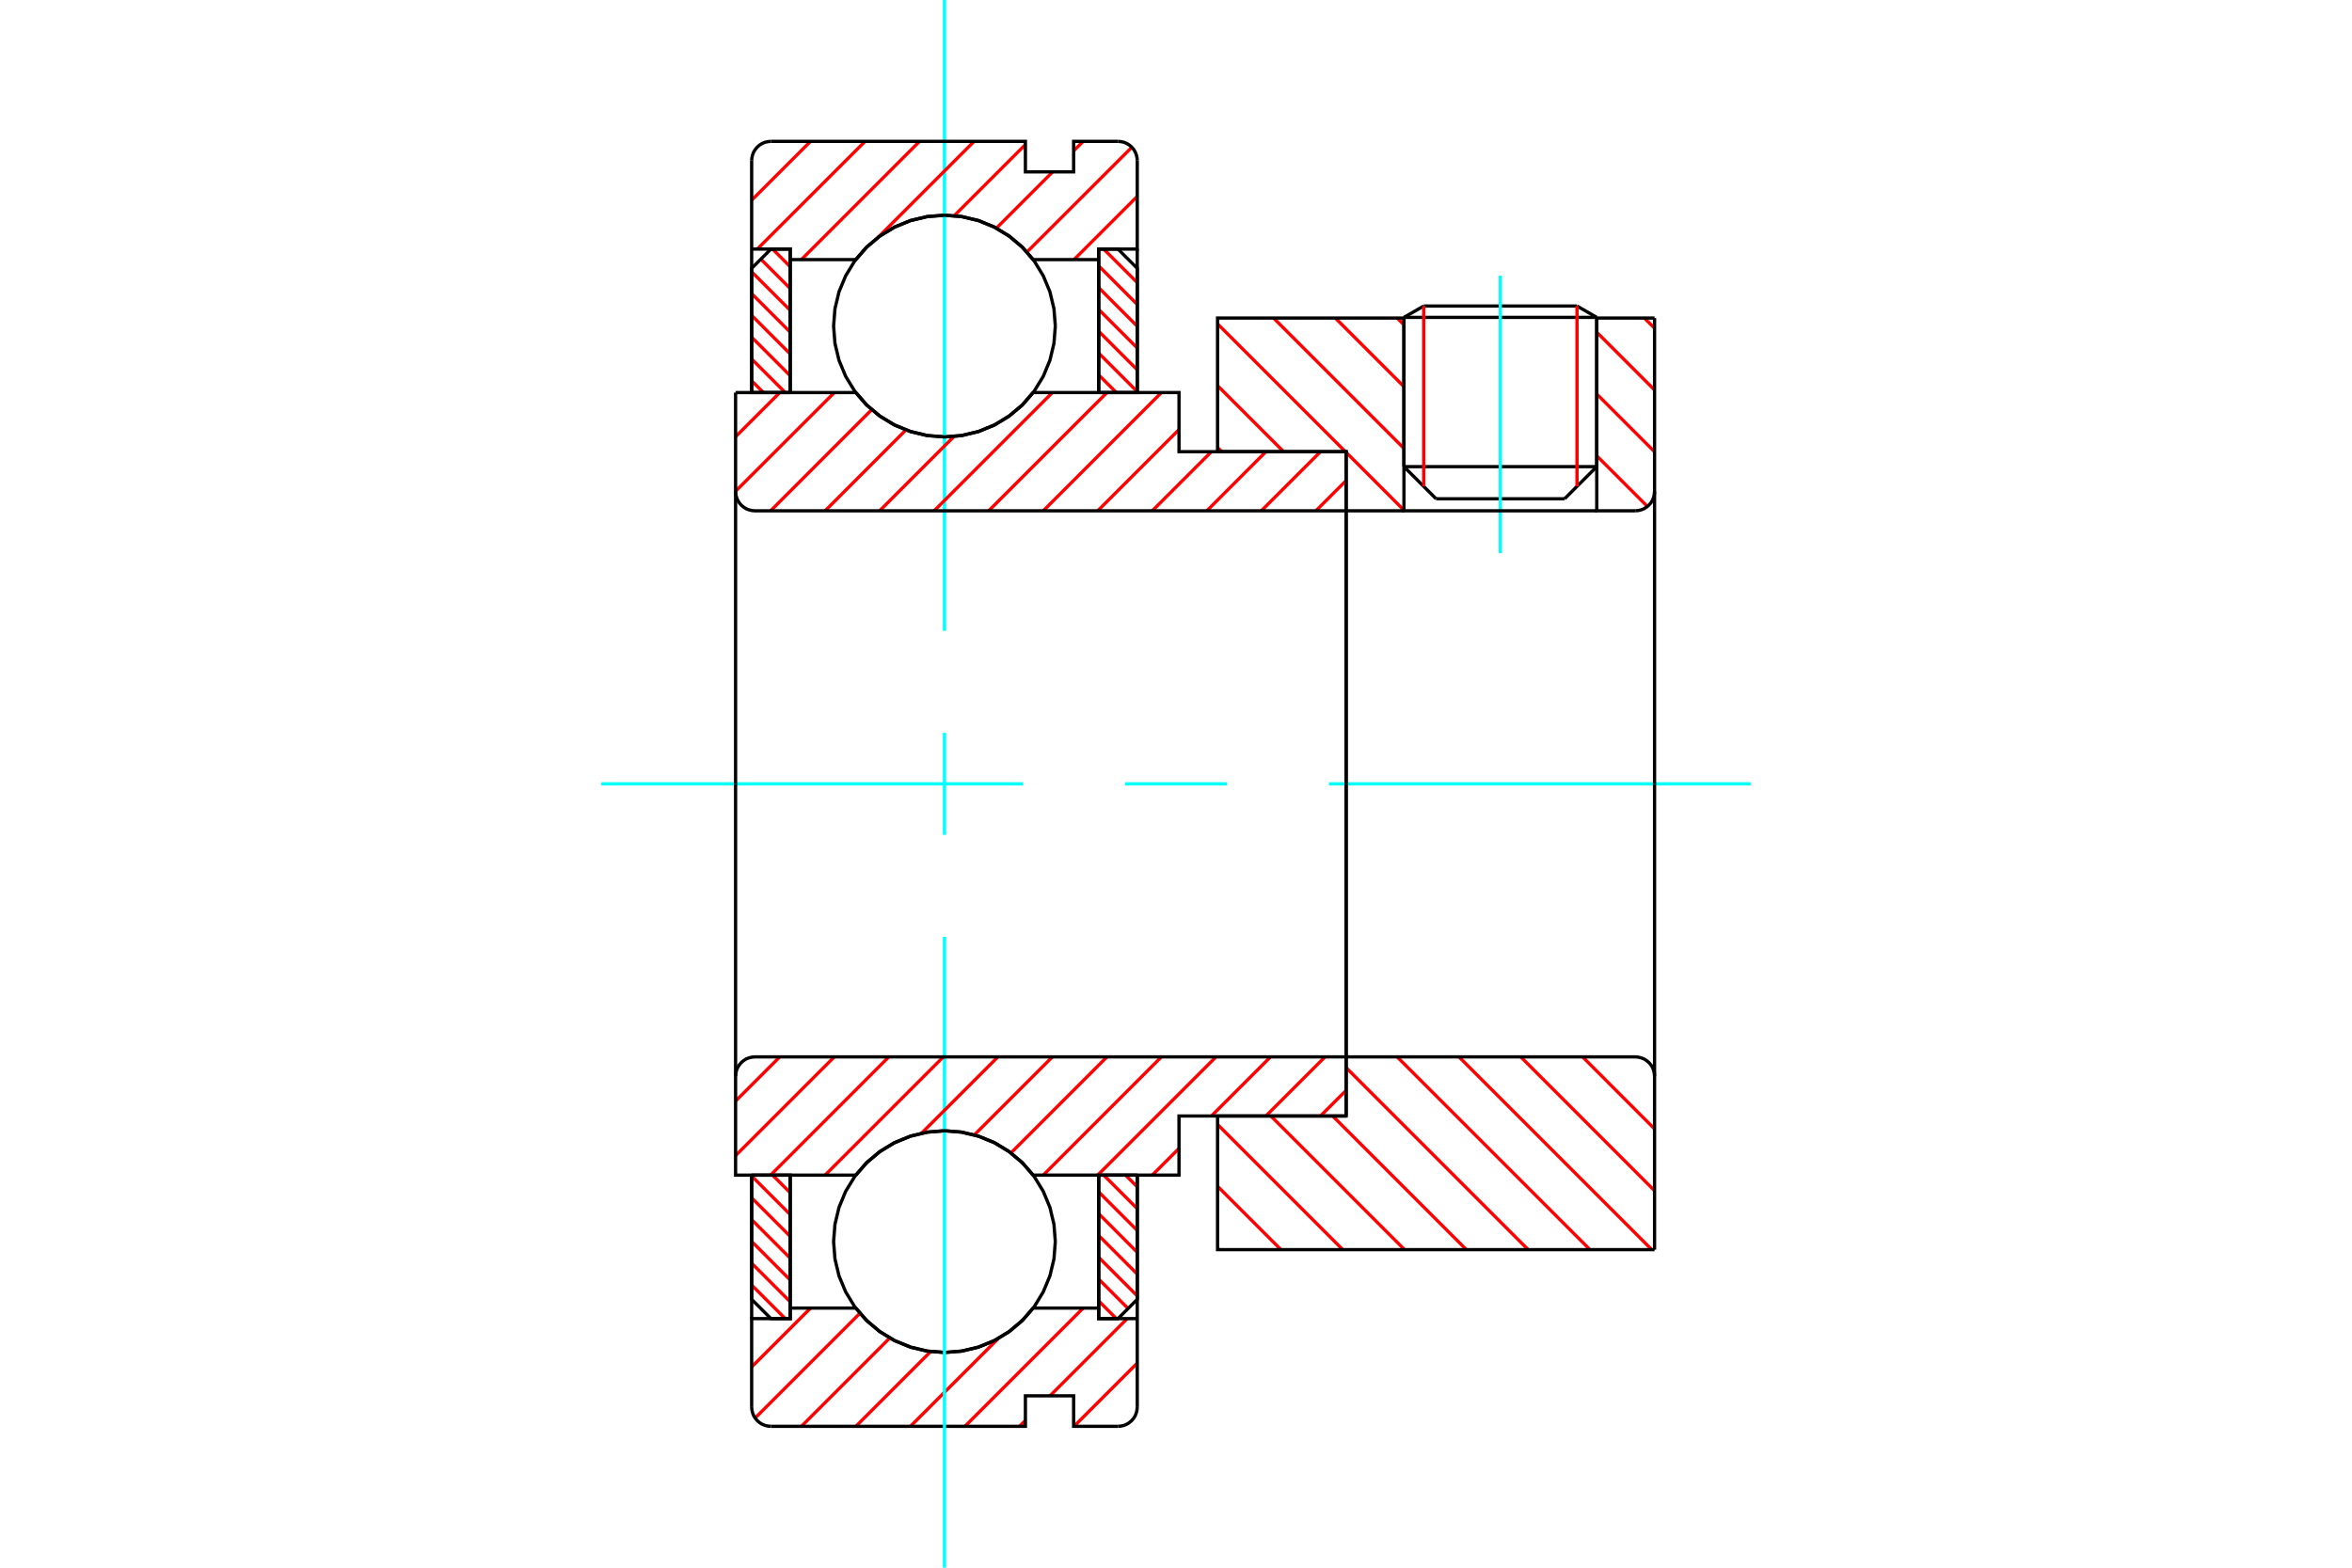 <?xml version="1.0" standalone="no"?>
<!DOCTYPE svg PUBLIC "-//W3C//DTD SVG 1.1//EN"
	"http://www.w3.org/Graphics/SVG/1.1/DTD/svg11.dtd">
<svg xmlns="http://www.w3.org/2000/svg" height="100%" width="100%" viewBox="0 0 36000 24000">
	<rect x="-1800" y="-1200" width="39600" height="26400" style="fill:#FFF"/>
	<g style="fill:none; fill-rule:evenodd" transform="matrix(1 0 0 1 0 0)">
		<g style="fill:none; stroke:#000; stroke-width:50; shape-rendering:geometricPrecision">
			<line x1="24440" y1="4859" x2="21489" y2="4859"/>
			<line x1="21791" y1="4685" x2="24138" y2="4685"/>
			<line x1="21489" y1="7144" x2="24440" y2="7144"/>
			<line x1="23948" y1="7636" x2="21981" y2="7636"/>
			<line x1="21791" y1="4685" x2="21489" y2="4859"/>
			<line x1="24440" y1="4859" x2="24138" y2="4685"/>
			<line x1="23948" y1="7636" x2="24440" y2="7144"/>
			<line x1="21489" y1="7144" x2="21981" y2="7636"/>
			<line x1="21489" y1="4859" x2="21489" y2="7144"/>
			<line x1="24440" y1="7144" x2="24440" y2="4859"/>
		</g>
		<g style="fill:none; stroke:#0FF; stroke-width:50; shape-rendering:geometricPrecision">
			<line x1="22964" y1="8469" x2="22964" y2="4220"/>
		</g>
		<g style="fill:none; stroke:#F00; stroke-width:50; shape-rendering:geometricPrecision">
			<line x1="24138" y1="4685" x2="24138" y2="7446"/>
			<line x1="21791" y1="7446" x2="21791" y2="4685"/>
			<line x1="11505" y1="19673" x2="12019" y2="20187"/>
			<line x1="11505" y1="19339" x2="12095" y2="19929"/>
			<line x1="11505" y1="19005" x2="12095" y2="19596"/>
			<line x1="11505" y1="18672" x2="12095" y2="19262"/>
			<line x1="11505" y1="18338" x2="12095" y2="18928"/>
			<line x1="11505" y1="18004" x2="12095" y2="18594"/>
			<line x1="11825" y1="17990" x2="12095" y2="18260"/>
		</g>
		<g style="fill:none; stroke:#000; stroke-width:50; shape-rendering:geometricPrecision">
			<polyline points="11505,17990 11505,19892 11800,20187 12095,20187 12095,17990 11505,17990"/>
		</g>
		<g style="fill:none; stroke:#0FF; stroke-width:50; shape-rendering:geometricPrecision">
			<line x1="9204" y1="12000" x2="15658" y2="12000"/>
			<line x1="17219" y1="12000" x2="18781" y2="12000"/>
			<line x1="20342" y1="12000" x2="26796" y2="12000"/>
		</g>
		<g style="fill:none; stroke:#F00; stroke-width:50; shape-rendering:geometricPrecision">
			<line x1="11505" y1="5830" x2="11685" y2="6010"/>
			<line x1="11505" y1="5496" x2="12019" y2="6010"/>
			<line x1="11505" y1="5162" x2="12095" y2="5752"/>
			<line x1="11505" y1="4828" x2="12095" y2="5419"/>
			<line x1="11505" y1="4495" x2="12095" y2="5085"/>
			<line x1="11505" y1="4161" x2="12095" y2="4751"/>
			<line x1="11646" y1="3968" x2="12095" y2="4417"/>
			<line x1="11825" y1="3813" x2="12095" y2="4083"/>
		</g>
		<g style="fill:none; stroke:#000; stroke-width:50; shape-rendering:geometricPrecision">
			<polyline points="12095,6010 12095,3813 11800,3813 11505,4108 11505,6010 12095,6010"/>
		</g>
		<g style="fill:none; stroke:#F00; stroke-width:50; shape-rendering:geometricPrecision">
			<line x1="17227" y1="17990" x2="17407" y2="18170"/>
			<line x1="16893" y1="17990" x2="17407" y2="18504"/>
			<line x1="16817" y1="18248" x2="17407" y2="18838"/>
			<line x1="16817" y1="18581" x2="17407" y2="19172"/>
			<line x1="16817" y1="18915" x2="17407" y2="19505"/>
			<line x1="16817" y1="19249" x2="17407" y2="19839"/>
			<line x1="16817" y1="19583" x2="17266" y2="20032"/>
			<line x1="16817" y1="19917" x2="17087" y2="20187"/>
		</g>
		<g style="fill:none; stroke:#000; stroke-width:50; shape-rendering:geometricPrecision">
			<polyline points="17407,17990 17407,19892 17112,20187 16817,20187 16817,17990 17407,17990"/>
		</g>
		<g style="fill:none; stroke:#F00; stroke-width:50; shape-rendering:geometricPrecision">
			<line x1="16893" y1="3813" x2="17407" y2="4327"/>
			<line x1="16817" y1="4071" x2="17407" y2="4661"/>
			<line x1="16817" y1="4404" x2="17407" y2="4995"/>
			<line x1="16817" y1="4738" x2="17407" y2="5328"/>
			<line x1="16817" y1="5072" x2="17407" y2="5662"/>
			<line x1="16817" y1="5406" x2="17407" y2="5996"/>
			<line x1="16817" y1="5740" x2="17087" y2="6010"/>
		</g>
		<g style="fill:none; stroke:#000; stroke-width:50; shape-rendering:geometricPrecision">
			<polyline points="16817,6010 16817,3813 17112,3813 17407,4108 17407,6010 16817,6010"/>
			<polyline points="16153,4992 16132,4726 16070,4467 15968,4222 15829,3994 15656,3792 15453,3619 15226,3480 14980,3378 14721,3316 14456,3295 14191,3316 13932,3378 13686,3480 13459,3619 13256,3792 13083,3994 12944,4222 12842,4467 12780,4726 12759,4992 12780,5257 12842,5516 12944,5762 13083,5989 13256,6192 13459,6364 13686,6504 13932,6605 14191,6668 14456,6689 14721,6668 14980,6605 15226,6504 15453,6364 15656,6192 15829,5989 15968,5762 16070,5516 16132,5257 16153,4992"/>
			<polyline points="16153,19008 16132,18743 16070,18484 15968,18238 15829,18011 15656,17808 15453,17636 15226,17496 14980,17395 14721,17332 14456,17311 14191,17332 13932,17395 13686,17496 13459,17636 13256,17808 13083,18011 12944,18238 12842,18484 12780,18743 12759,19008 12780,19274 12842,19533 12944,19778 13083,20006 13256,20208 13459,20381 13686,20520 13932,20622 14191,20684 14456,20705 14721,20684 14980,20622 15226,20520 15453,20381 15656,20208 15829,20006 15968,19778 16070,19533 16132,19274 16153,19008"/>
		</g>
		<g style="fill:none; stroke:#F00; stroke-width:50; shape-rendering:geometricPrecision">
			<line x1="24223" y1="16180" x2="25325" y2="17283"/>
			<line x1="23277" y1="16180" x2="25325" y2="18229"/>
			<line x1="22331" y1="16180" x2="25282" y2="19131"/>
			<line x1="21385" y1="16180" x2="24336" y2="19131"/>
			<line x1="20604" y1="16345" x2="23390" y2="19131"/>
			<line x1="20398" y1="17085" x2="22444" y2="19131"/>
			<line x1="19452" y1="17085" x2="21498" y2="19131"/>
			<line x1="18636" y1="17215" x2="20552" y2="19131"/>
			<line x1="18636" y1="18161" x2="19606" y2="19131"/>
			<line x1="18636" y1="19107" x2="18660" y2="19131"/>
		</g>
		<g style="fill:none; stroke:#000; stroke-width:50; shape-rendering:geometricPrecision">
			<line x1="25325" y1="12000" x2="25325" y2="19131"/>
			<polyline points="25325,16475 25321,16429 25310,16384 25293,16341 25269,16302 25238,16267 25203,16237 25164,16212 25121,16195 25076,16184 25030,16180 20604,16180 20604,12000"/>
			<polyline points="20604,16180 20604,17085 18636,17085 18636,19131 25325,19131"/>
		</g>
		<g style="fill:none; stroke:#F00; stroke-width:50; shape-rendering:geometricPrecision">
			<line x1="25168" y1="4869" x2="25325" y2="5025"/>
			<line x1="24440" y1="5086" x2="25325" y2="5971"/>
			<line x1="24440" y1="6032" x2="25325" y2="6917"/>
			<line x1="24440" y1="6978" x2="25216" y2="7754"/>
			<line x1="21385" y1="4869" x2="21489" y2="4973"/>
			<line x1="20439" y1="4869" x2="21489" y2="5919"/>
			<line x1="19493" y1="4869" x2="21489" y2="6865"/>
			<line x1="18636" y1="4958" x2="20593" y2="6915"/>
			<line x1="20604" y1="6925" x2="21489" y2="7811"/>
			<line x1="18636" y1="5904" x2="19647" y2="6915"/>
			<line x1="18636" y1="6850" x2="18701" y2="6915"/>
		</g>
		<g style="fill:none; stroke:#000; stroke-width:50; shape-rendering:geometricPrecision">
			<line x1="25325" y1="12000" x2="25325" y2="4869"/>
			<polyline points="25030,7820 25076,7816 25121,7805 25164,7788 25203,7763 25238,7733 25269,7698 25293,7659 25310,7616 25321,7571 25325,7525"/>
			<polyline points="25030,7820 24440,7820 24440,4869"/>
			<polyline points="24440,7820 21489,7820 21489,4869"/>
			<polyline points="21489,7820 20604,7820 20604,12000"/>
			<polyline points="20604,7820 20604,6915 18636,6915 18636,4869 21489,4869"/>
			<line x1="24440" y1="4869" x2="25325" y2="4869"/>
		</g>
		<g style="fill:none; stroke:#F00; stroke-width:50; shape-rendering:geometricPrecision">
			<line x1="17407" y1="20868" x2="16439" y2="21836"/>
			<line x1="17253" y1="20187" x2="16071" y2="21369"/>
			<line x1="15695" y1="21745" x2="15604" y2="21836"/>
			<line x1="16579" y1="20026" x2="14769" y2="21836"/>
			<line x1="15280" y1="20491" x2="13935" y2="21836"/>
			<line x1="14245" y1="20691" x2="13100" y2="21836"/>
			<line x1="13619" y1="20483" x2="12266" y2="21836"/>
			<line x1="13162" y1="20105" x2="11558" y2="21709"/>
			<line x1="12406" y1="20026" x2="11505" y2="20927"/>
		</g>
		<g style="fill:none; stroke:#000; stroke-width:50; shape-rendering:geometricPrecision">
			<polyline points="17407,17990 17407,20187 17407,21541"/>
			<polyline points="17112,21836 17158,21832 17203,21822 17246,21804 17285,21780 17320,21750 17351,21714 17375,21675 17392,21632 17403,21587 17407,21541"/>
			<polyline points="17112,21836 16433,21836 16433,21369 15695,21369 15695,21836 11800,21836"/>
			<polyline points="11505,21541 11509,21587 11520,21632 11537,21675 11562,21714 11592,21750 11627,21780 11666,21804 11709,21822 11754,21832 11800,21836"/>
			<polyline points="11505,21541 11505,20187 12095,20187 12095,20026 12095,17990"/>
			<polyline points="12095,20026 13099,20026 13272,20223 13473,20391 13697,20526 13940,20625 14195,20685 14456,20705 14717,20685 14972,20625 15215,20526 15439,20391 15641,20223 15813,20026 16817,20026 16817,17990"/>
			<polyline points="16817,20026 16817,20187 17407,20187"/>
			<line x1="11505" y1="20187" x2="11505" y2="17990"/>
		</g>
		<g style="fill:none; stroke:#0FF; stroke-width:50; shape-rendering:geometricPrecision">
			<line x1="14456" y1="24000" x2="14456" y2="14342"/>
			<line x1="14456" y1="12781" x2="14456" y2="11219"/>
			<line x1="14456" y1="9658" x2="14456" y2="0"/>
		</g>
		<g style="fill:none; stroke:#F00; stroke-width:50; shape-rendering:geometricPrecision">
			<line x1="17407" y1="3006" x2="16439" y2="3974"/>
			<line x1="17324" y1="2254" x2="15718" y2="3859"/>
			<line x1="16579" y1="2164" x2="16433" y2="2310"/>
			<line x1="16112" y1="2631" x2="15251" y2="3493"/>
			<line x1="15695" y1="2213" x2="14606" y2="3302"/>
			<line x1="14910" y1="2164" x2="13443" y2="3631"/>
			<line x1="14075" y1="2164" x2="12266" y2="3974"/>
			<line x1="13241" y1="2164" x2="11591" y2="3813"/>
			<line x1="12406" y1="2164" x2="11505" y2="3065"/>
		</g>
		<g style="fill:none; stroke:#000; stroke-width:50; shape-rendering:geometricPrecision">
			<polyline points="11505,6010 11505,3813 11505,2459"/>
			<polyline points="11800,2164 11754,2168 11709,2178 11666,2196 11627,2220 11592,2250 11562,2286 11537,2325 11520,2368 11509,2413 11505,2459"/>
			<polyline points="11800,2164 15695,2164 15695,2631 16433,2631 16433,2164 17112,2164"/>
			<polyline points="17407,2459 17403,2413 17392,2368 17375,2325 17351,2286 17320,2250 17285,2220 17246,2196 17203,2178 17158,2168 17112,2164"/>
			<polyline points="17407,2459 17407,3813 16817,3813 16817,3974 16817,6010"/>
			<polyline points="16817,3974 15813,3974 15641,3777 15439,3609 15215,3474 14972,3375 14717,3315 14456,3295 14195,3315 13940,3375 13697,3474 13473,3609 13272,3777 13099,3974 12095,3974 12095,6010"/>
			<polyline points="12095,3974 12095,3813 11505,3813"/>
			<line x1="17407" y1="3813" x2="17407" y2="6010"/>
		</g>
		<g style="fill:none; stroke:#F00; stroke-width:50; shape-rendering:geometricPrecision">
			<line x1="20604" y1="16693" x2="20211" y2="17085"/>
			<line x1="20281" y1="16180" x2="19376" y2="17085"/>
			<line x1="19447" y1="16180" x2="18542" y2="17085"/>
			<line x1="18046" y1="17581" x2="17637" y2="17990"/>
			<line x1="18612" y1="16180" x2="16802" y2="17990"/>
			<line x1="17777" y1="16180" x2="15968" y2="17990"/>
			<line x1="16943" y1="16180" x2="15473" y2="17651"/>
			<line x1="16108" y1="16180" x2="14913" y2="17375"/>
			<line x1="15274" y1="16180" x2="14106" y2="17348"/>
			<line x1="14439" y1="16180" x2="12629" y2="17990"/>
			<line x1="13604" y1="16180" x2="11795" y2="17990"/>
			<line x1="12770" y1="16180" x2="11259" y2="17691"/>
			<line x1="11935" y1="16180" x2="11259" y2="16856"/>
		</g>
		<g style="fill:none; stroke:#000; stroke-width:50; shape-rendering:geometricPrecision">
			<line x1="20604" y1="12000" x2="20604" y2="17085"/>
			<polyline points="20604,16180 11554,16180 11508,16184 11463,16195 11420,16212 11381,16237 11346,16267 11316,16302 11292,16341 11274,16384 11263,16429 11259,16475 11259,17990 11850,17990 13099,17990"/>
			<polyline points="15813,17990 15641,17793 15439,17625 15215,17491 14972,17392 14717,17332 14456,17311 14195,17332 13940,17392 13697,17491 13473,17625 13272,17793 13099,17990"/>
			<polyline points="15813,17990 18046,17990 18046,17085 20604,17085"/>
			<line x1="11259" y1="12000" x2="11259" y2="16475"/>
		</g>
		<g style="fill:none; stroke:#F00; stroke-width:50; shape-rendering:geometricPrecision">
			<line x1="20604" y1="7357" x2="20141" y2="7820"/>
			<line x1="20211" y1="6915" x2="19306" y2="7820"/>
			<line x1="19376" y1="6915" x2="18472" y2="7820"/>
			<line x1="18542" y1="6915" x2="17637" y2="7820"/>
			<line x1="18046" y1="6576" x2="16802" y2="7820"/>
			<line x1="17777" y1="6010" x2="15968" y2="7820"/>
			<line x1="16943" y1="6010" x2="15133" y2="7820"/>
			<line x1="16108" y1="6010" x2="14298" y2="7820"/>
			<line x1="14602" y1="6682" x2="13464" y2="7820"/>
			<line x1="13866" y1="6582" x2="12629" y2="7820"/>
			<line x1="13343" y1="6271" x2="11795" y2="7820"/>
			<line x1="12770" y1="6010" x2="11259" y2="7520"/>
			<line x1="11935" y1="6010" x2="11259" y2="6686"/>
		</g>
		<g style="fill:none; stroke:#000; stroke-width:50; shape-rendering:geometricPrecision">
			<line x1="11259" y1="12000" x2="11259" y2="6010"/>
			<polyline points="11259,7525 11263,7571 11274,7616 11292,7659 11316,7698 11346,7733 11381,7763 11420,7788 11463,7805 11508,7816 11554,7820 20604,7820 20604,6915 18046,6915 18046,6010 15813,6010"/>
			<polyline points="13099,6010 13272,6207 13473,6375 13697,6509 13940,6608 14195,6668 14456,6689 14717,6668 14972,6608 15215,6509 15439,6375 15641,6207 15813,6010"/>
			<polyline points="13099,6010 11850,6010 11259,6010"/>
			<line x1="20604" y1="12000" x2="20604" y2="7820"/>
		</g>
	</g>
</svg>
